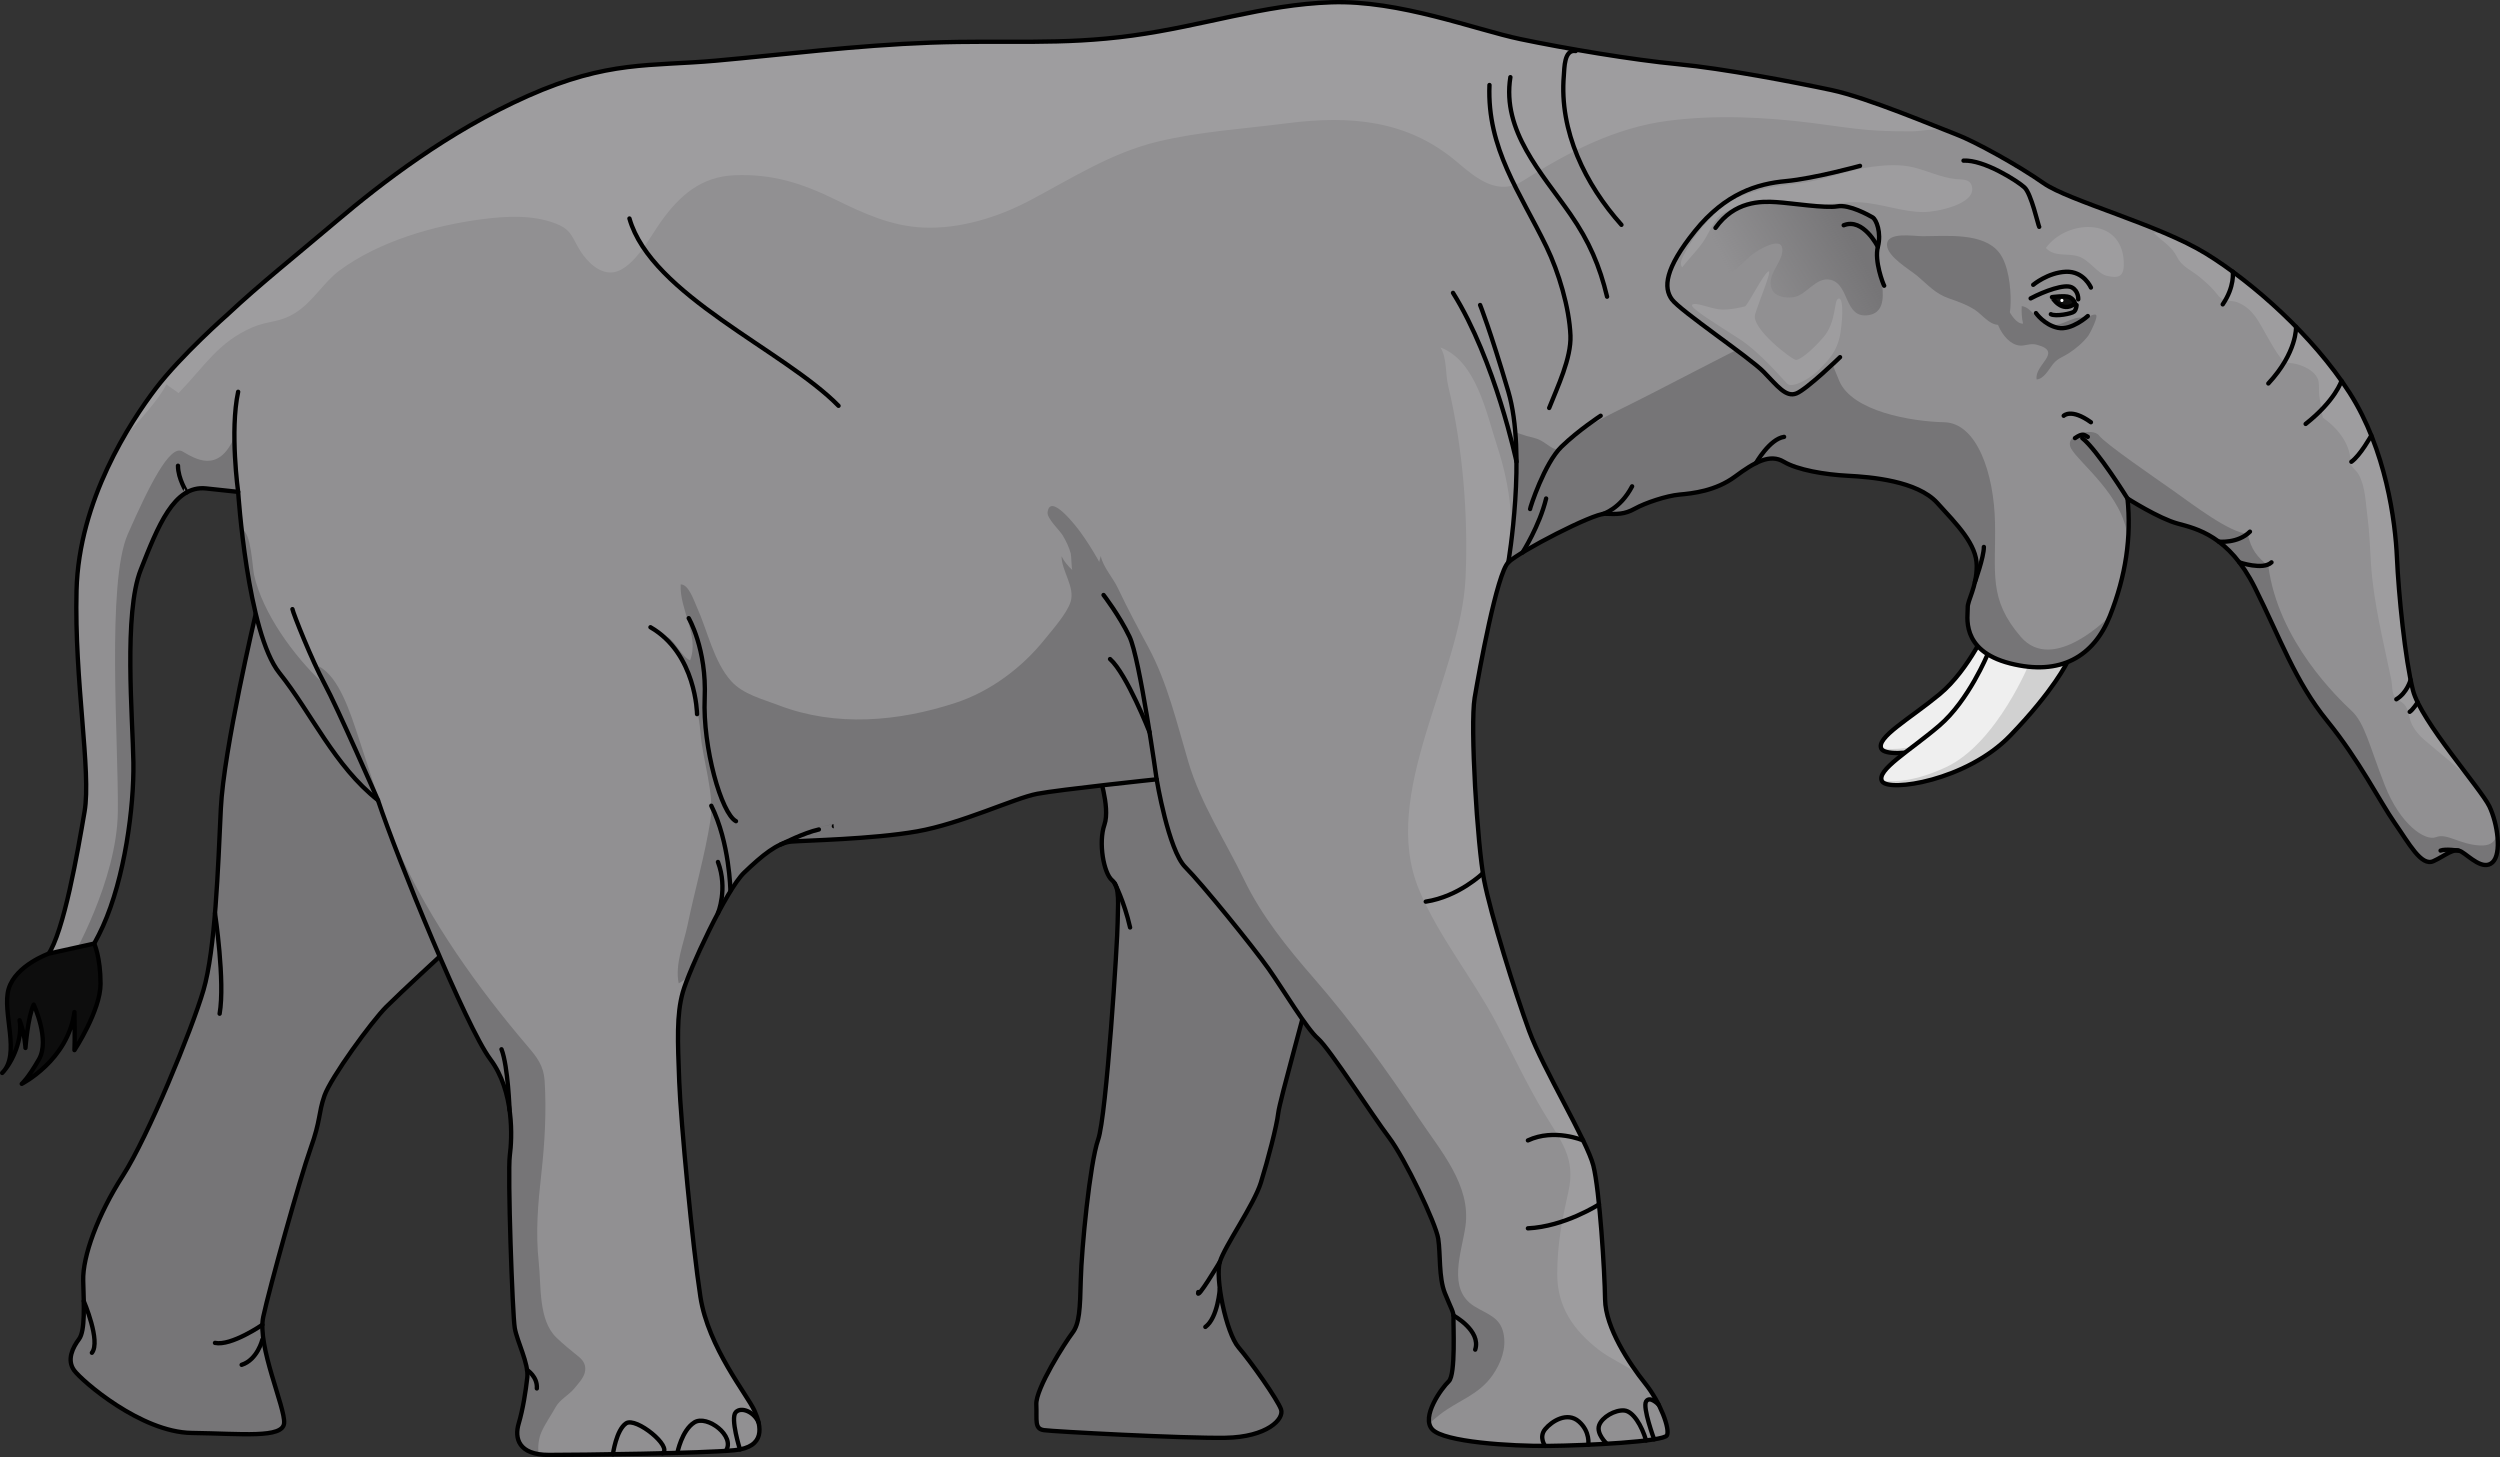<?xml version="1.0" encoding="utf-8"?>
<!-- Generator: Adobe Illustrator 16.0.0, SVG Export Plug-In . SVG Version: 6.00 Build 0)  -->
<!DOCTYPE svg PUBLIC "-//W3C//DTD SVG 1.1//EN" "http://www.w3.org/Graphics/SVG/1.1/DTD/svg11.dtd">
<svg version="1.1" id="Layer_1" xmlns="http://www.w3.org/2000/svg" xmlns:xlink="http://www.w3.org/1999/xlink" x="0px" y="0px"
	 width="573.971px" height="334.535px" viewBox="0 0 573.971 334.535" enable-background="new 0 0 573.971 334.535"
	 xml:space="preserve">
<rect x="0" y="0" width="573.971" height="334.535" fill="#333333" stroke="none"/>
<g>
	<g>
		<g>
			<path fill="#EFEFEF" d="M456.674,143.175c0,0-4.499,10.513-11.35,16.192c-6.853,5.679-14.768,10.013-13.362,12.57
				c1.406,2.559,19.424,0.201,29.609-10.009c10.186-10.21,13.351-16.625,13.351-16.625l-6.34-5.945L456.674,143.175z"/>
			<path fill="#D1D1D1" d="M461.571,161.928c10.186-10.21,13.351-16.625,13.351-16.625l-3.572-3.35l-4.84,2.823
				c0,0-7.875,18.832-19.813,24.166c-7.042,3.146-11.898,3.26-14.78,2.85c0.02,0.048,0.021,0.1,0.046,0.146
				C433.368,174.496,451.386,172.139,461.571,161.928z"/>
			<path fill="none" stroke="#000000" stroke-linecap="round" stroke-linejoin="round" stroke-miterlimit="10" d="M456.674,143.175
				c0,0-4.499,10.513-11.35,16.192c-6.853,5.679-14.768,10.013-13.362,12.57c1.406,2.559,19.424,0.201,29.609-10.009
				c10.186-10.21,13.351-16.625,13.351-16.625l-6.34-5.945L456.674,143.175z"/>
		</g>
		<g>
			<path fill="#EFEFEF" d="M456.333,150.208c0,0-4.324,10.585-11.081,16.377s-14.6,10.255-13.151,12.79
				c1.447,2.534,19.424-0.12,29.439-10.497s13.075-16.844,13.075-16.844l-6.438-5.84L456.333,150.208z"/>
			<path fill="#D1D1D1" d="M461.54,168.877c10.016-10.377,13.075-16.844,13.075-16.844l-3.628-3.29l-4.793,2.902
				c0,0-7.562,18.959-19.411,24.49c-6.99,3.262-11.844,3.455-14.731,3.094c0.021,0.047,0.022,0.1,0.049,0.146
				C433.548,181.908,451.524,179.254,461.54,168.877z"/>
			<path fill="none" stroke="#000000" stroke-linecap="round" stroke-linejoin="round" stroke-miterlimit="10" d="M456.333,150.208
				c0,0-4.324,10.585-11.081,16.377s-14.6,10.255-13.151,12.79c1.447,2.534,19.424-0.12,29.439-10.497s13.075-16.844,13.075-16.844
				l-6.438-5.84L456.333,150.208z"/>
		</g>
		<path fill="#767577" d="M58.72,140.923c0,0-7.379,31.172-8.017,44.738c-0.639,13.566-1.276,32.399-3.989,41.657
			C44,236.574,33.946,260.995,28.2,269.933c-5.746,8.938-9.258,18.515-9.098,24.101c0.159,5.586,0.479,11.492-0.957,13.408
			c-1.438,1.914-2.875,4.787-1.118,7.182c1.756,2.395,15.323,14.205,26.974,14.364c11.651,0.16,20.908,1.277,21.228-2.234
			c0.319-3.511-6.225-17.717-4.788-24.421c1.437-6.703,8.46-31.92,10.854-38.624c2.394-6.703,1.756-7.979,3.191-12.13
			c1.438-4.15,10.854-17.078,14.206-20.43c3.352-3.352,13.407-12.609,13.407-12.609s2.712-54.898,2.074-54.583
			c-0.639,0.315-11.332-21.802-13.088-23.033s-24.102-9.212-25.059-8.893C65.069,132.349,58.72,140.923,58.72,140.923z"/>
		<path fill="#767577" d="M252.128,176.561c-0.16,0.479,2.873,8.619,1.437,12.769s-0.159,11.173,1.756,12.769
			c1.915,1.597,1.276,5.906,1.276,9.736s-2.565,44.37-4.475,49.797s-3.824,25.219-3.984,32.082
			c-0.159,6.863-0.318,10.215-1.915,12.289c-1.597,2.075-8.46,12.77-8.3,16.439c0.16,3.672-0.478,5.588,1.756,5.906
			c2.234,0.319,32.082,1.916,41.658,1.756s13.567-4.31,12.769-6.544c-0.798-2.234-6.863-10.854-9.736-14.206
			c-2.873-3.352-5.426-15.96-4.309-19.631c1.116-3.671,7.821-13.088,9.417-18.195s3.671-13.089,3.99-15.961
			c0.318-2.873,6.863-25.856,6.703-26.336c-0.16-0.479-11.65-60.332-12.607-61.29c-0.959-0.958-10.056-13.556-11.014-13.96
			s-18.355,8.694-18.834,8.534C257.237,162.354,252.128,176.561,252.128,176.561z"/>
		<path fill="none" stroke="#000000" stroke-linecap="round" stroke-linejoin="round" stroke-miterlimit="10" d="M58.72,140.923
			c0,0-7.379,31.172-8.017,44.738c-0.639,13.566-1.276,32.399-3.989,41.657C44,236.574,33.946,260.995,28.2,269.933
			c-5.746,8.938-9.258,18.515-9.098,24.101c0.159,5.586,0.479,11.492-0.957,13.408c-1.438,1.914-2.875,4.787-1.118,7.182
			c1.756,2.395,15.323,14.205,26.974,14.364c11.651,0.16,20.908,1.277,21.228-2.234c0.319-3.511-6.225-17.717-4.788-24.421
			c1.437-6.703,8.46-31.92,10.854-38.624c2.394-6.703,1.756-7.979,3.191-12.13c1.438-4.15,10.854-17.078,14.206-20.43
			c3.352-3.352,13.407-12.609,13.407-12.609s2.712-54.898,2.074-54.583c-0.639,0.315-11.332-21.802-13.088-23.033
			s-24.102-9.212-25.059-8.893C65.069,132.349,58.72,140.923,58.72,140.923z"/>
		<path fill="none" stroke="#000000" stroke-linecap="round" stroke-linejoin="round" stroke-miterlimit="10" d="M252.128,176.561
			c-0.16,0.479,2.873,8.619,1.437,12.769s-0.159,11.173,1.756,12.769c1.915,1.597,1.276,5.906,1.276,9.736
			s-2.565,44.37-4.475,49.797s-3.824,25.219-3.984,32.082c-0.159,6.863-0.318,10.215-1.915,12.289
			c-1.597,2.075-8.46,12.77-8.3,16.439c0.16,3.672-0.478,5.588,1.756,5.906c2.234,0.319,32.082,1.916,41.658,1.756
			s13.567-4.31,12.769-6.544c-0.798-2.234-6.863-10.854-9.736-14.206c-2.873-3.352-5.426-15.96-4.309-19.631
			c1.116-3.671,7.821-13.088,9.417-18.195s3.671-13.089,3.99-15.961c0.318-2.873,6.863-25.856,6.703-26.336
			c-0.16-0.479-11.65-60.332-12.607-61.29c-0.959-0.958-10.056-13.556-11.014-13.96s-18.355,8.694-18.834,8.534
			C257.237,162.354,252.128,176.561,252.128,176.561z"/>
		<path fill="#919092" d="M52.307,72.137c0,0-10.789,9.474-16.579,17.105c-5.789,7.632-17.633,25.528-18.159,46.318
			c-0.525,20.79,3.421,41.582,1.843,50.792s-4.736,27.632-8.421,32.895c-3.684,5.264-1.579,8.421,0,8.421s7.632-3.947,12.632-15
			c5.001-11.053,7.164-27.369,7.003-37.632s-2.266-34.21,1.682-44.211c3.948-10,7.632-19.475,15-18.685
			c7.368,0.79,7.368,0.79,7.368,0.79s2.104,32.37,9.474,41.58c7.368,9.21,12.633,21.316,22.632,29.21
			c4.474,13.422,20.262,52.107,25.789,59.476s5,18.159,4.474,22.106c-0.526,3.946,0.597,36.452,1.137,39.6
			c0.54,3.146,3.237,8.182,2.878,11.329s-0.989,7.284-1.979,10.61c-0.989,3.328-0.094,7.193,6.92,7.193
			c7.015,0,35.429-0.358,42.623-1.078c7.193-0.72,6.204-5.485,4.586-9.082c-1.619-3.598-10.611-14.478-12.41-26.167
			s-4.497-40.015-4.856-49.366s-0.63-15.376,0.81-20.502c1.438-5.125,9.979-23.558,14.115-27.514
			c4.136-3.957,7.644-6.834,10.79-7.104c3.147-0.271,18.613-0.539,28.864-2.338c10.25-1.799,22.39-7.644,27.604-8.633
			c5.216-0.988,27.427-3.326,27.427-3.326s2.697,16.273,6.564,20.141s15.735,18.523,19.152,23.379
			c3.416,4.856,8.721,13.758,11.329,16.007c2.607,2.248,12.587,17.805,16.274,22.66c3.688,4.856,10.79,19.781,11.329,23.288
			c0.539,3.508,0.089,8.902,1.528,12.5c1.438,3.597,2.067,4.316,1.978,5.664c-0.089,1.35,0.539,13.039-1.079,14.568
			c-1.619,1.528-6.474,8.182-3.776,11.06s17.894,3.866,26.706,3.776s26.437-0.988,27.156-2.428c0.719-1.438-1.44-7.463-5.037-11.959
			c-3.596-4.496-9.08-12.77-9.17-19.243c-0.091-6.474-1.262-25.088-2.701-30.753c-1.438-5.664-11.508-22.119-14.746-30.932
			c-3.236-8.813-8.811-26.706-10.34-34.619s-3.238-35.429-2.158-41.813s5.125-28.595,7.732-31.112s19.424-11.239,22.211-11.15
			c2.787,0.09,4.402,0.18,6.83-1.168c2.428-1.349,7.283-2.968,10.251-3.237c2.967-0.27,8.271-0.81,12.768-4.136
			c4.496-3.327,8.003-5.305,11.15-3.417c3.146,1.888,9.439,2.966,14.745,3.236c5.305,0.27,15.916,1.168,20.502,6.205
			c4.586,5.036,9.081,9.531,9.081,14.477c0,4.946-2.157,7.914-2.067,9.622c0.09,1.708-1.888,9.801,9.711,12.769
			c11.6,2.967,19.242-1.618,22.929-10.88s4.943-18.164,4.044-26.976c0,0,7.193,4.585,11.51,5.755
			c4.316,1.169,11.774,2.787,17.709,14.657c5.935,11.869,9.261,21.58,16.635,30.662c7.373,9.083,12.139,18.614,15.466,23.379
			s6.115,10.07,8.902,8.812c2.786-1.258,4.675-3.236,6.474-2.158c1.799,1.08,4.945,4.406,7.104,2.429
			c2.158-1.979,1.17-8.902-0.719-12.858c-1.889-3.957-15.735-19.602-17.534-26.616c-1.799-7.014-3.326-22.21-3.687-30.482
			s-2.518-24.817-10.881-37.856c-8.362-13.039-22.117-25.268-32.908-31.922s-31.56-12.138-37.315-16.185
			c-5.755-4.046-15.825-9.622-20.142-11.24s-20.142-8.361-28.594-10.159c-8.453-1.798-24.818-4.945-35.248-5.934
			c-10.43-0.989-25.809-3.596-36.149-5.754c-10.341-2.158-27.784-8.991-43.43-8.452c-15.646,0.54-29.225,5.395-45.681,7.643
			s-29.043,0.989-46.309,1.619c-17.265,0.629-34.172,2.787-49.278,4.136s-24.729-0.09-43.162,8.092S87.312,42.25,77.33,50.703
			S59.561,65.333,52.307,72.137z"/>
		<path fill="#767577" d="M53.814,100.354c-3.689,8.513-9.08,4.911-11.952,3.274s-7.604,7.858-12.516,18.99
			s-2.128,47.639-2.291,63.682s-10.839,34.215-10.839,34.215l1.262,2.186c1.981-2.349,4.146-5.615,6.144-10.033
			c5.001-11.053,7.164-27.369,7.003-37.632s-2.266-34.21,1.682-44.211c3.948-10,7.632-19.475,15-18.685
			c4.767,0.511,6.442,0.69,7.037,0.754C54.217,108.531,54.046,104.051,53.814,100.354z"/>
		<g>
			<g>
				<path fill="#9E9D9F" d="M533.367,96.256c-0.024-0.121-0.044-0.244-0.067-0.365c-0.016-0.011-0.031-0.024-0.047-0.035
					C533.263,95.877,533.358,96.212,533.367,96.256z"/>
				<g>
					<path fill="#9E9D9F" d="M567.938,179.879c-4.809-6.412-12.622-16.213-13.943-21.364c-1.799-7.014-3.326-22.21-3.687-30.482
						s-2.518-24.817-10.881-37.856c-3.182-4.96-6.939-9.542-10.992-13.813c-5.696-6.003-12.019-11.491-18.873-16.137
						c-2.221-1.505-4.271-3.285-6.784-4.306c-2.61-1.061-5.35-2.732-8.292-2.437c1.926,1.917,4.102,3.023,5.335,5.509
						c1.118,2.253,3.261,3.02,5.122,4.554c1.194,0.985,2.413,2.059,3.443,3.228c0.766,0.867,1.235,1.82,2.371,2.096
						c1.158,0.282,2.079,0.153,3.205,0.65c3.444,1.523,4.646,4.416,6.438,7.515c1.017,1.756,1.966,3.542,3.209,5.154
						c0.892,1.156,1.376,1.043,2.778,1.23c2.175,0.291,5.552,1.818,5.944,4.244c0.171,1.053-0.02,2.169,0.147,3.25
						c0.256,1.658,0.508,3.329,0.82,4.977c3.038,2.117,5.65,5.149,6.287,8.945c0.11,0.659-0.097,1.29,0.186,1.877
						c0.367,0.767,1.278,1.391,1.729,2.184c1.572,2.771,1.616,6.524,2.031,9.619c0.484,3.615,0.581,7.268,0.817,10.904
						c0.59,9.066,2.851,17.795,4.673,26.657c0.221,1.073,0.102,3.054,0.785,3.907c0.856,1.069,2.123,1.081,2.773,2.674
						c0.559,1.368,0.61,2.613,1.265,3.862c0.664,1.268,1.649,2.386,2.719,3.315C560.382,173.155,564.479,176.187,567.938,179.879z"
						/>
				</g>
			</g>
		</g>
		<path fill="#9E9D9F" d="M357.524,292.499c-0.017,7.554,3.757,12.921,9.554,17.416c2.517,1.952,5.994,3.462,8.897,5.429
			c-3.403-4.678-7.393-11.49-7.469-17.005c-0.091-6.474-1.262-25.088-2.701-30.753c-1.438-5.664-11.508-22.119-14.746-30.932
			c-3.236-8.813-8.811-26.706-10.34-34.619s-3.238-35.429-2.158-41.813c0.92-5.437,3.989-22.342,6.491-28.8
			c3.458-8.934,1.564-20.2-1.297-28.915c-2.433-7.411-4.765-19.628-13.042-22.743c1.495,2.387,1.108,6.044,1.779,8.862
			c3.319,13.933,4.62,29.517,3.989,43.925c-0.985,22.524-19.872,49.604-10.702,71.678c4.443,10.696,12.332,20.341,17.75,30.6
			c3.707,7.022,6.976,14.075,11.048,20.833c3.868,6.419,7.227,10.229,5.514,17.889C358.646,280.016,357.54,285.512,357.524,292.499z
			"/>
		<path fill="#767577" d="M118.18,304.902c0.54,3.146,3.237,8.182,2.878,11.329s-0.989,7.284-1.979,10.61
			c-0.868,2.92-0.282,6.254,4.614,7.027c-0.321-1.68,0.053-3.809,0.587-5.02c0.883-2.002,2.23-3.878,3.258-5.742
			c1.001-1.816,3.012-2.762,4.307-4.324c0.812-0.98,2.049-2.299,2.395-3.572c0.416-1.535-0.146-2.717-1.299-3.662
			c-1.828-1.496-3.586-2.882-5.244-4.498c-4.121-4.02-3.428-11.911-3.998-17.145c-0.768-7.043-0.184-13.537,0.594-20.531
			c0.777-6.98,1.188-14.195,0.75-21.213c-0.22-3.516-1.762-5.439-4.047-8.121c-11.29-13.242-22.348-28.696-29.468-44.691
			c-3.817-8.575-6.445-17.828-9.435-26.7c-1.563-4.643-4.202-13.224-8.823-15.621c-0.246,1.243-0.021,2.517,0.595,3.571
			c-6.451-6.083-13.563-15.823-15.538-24.616c-0.397-1.765-0.622-9.855-2.847-10.448c1.162,10.264,3.734,26.807,8.669,32.975
			c7.368,9.21,12.633,21.316,22.632,29.21c4.474,13.422,20.262,52.107,25.789,59.476s5,18.159,4.474,22.106
			C116.517,269.249,117.64,301.755,118.18,304.902z"/>
		<path fill="#767577" d="M342.683,315.725c1.903-2.731,3.23-6.18,2.497-9.616c-0.802-3.757-3.708-4.353-6.699-6.208
			c-6.31-3.914-2.876-12.364-2.029-18.373c1.329-9.433-5.773-17.382-10.759-24.879c-7.358-11.066-15.379-22.098-24.078-32.094
			c-6.097-7.006-11.955-14.254-15.993-22.615c-4.324-8.955-9.946-17.401-12.788-27.002c-2.623-8.857-4.793-18.19-9.196-26.366
			c-2.427-4.508-4.772-8.872-6.96-13.504c-1.147-2.432-3.412-4.845-3.96-7.421l-7.436,28.127c-3.403,6.42-1.755,16.169-0.669,23.042
			c0.129,0.813,0.271,1.63,0.417,2.447c8.435-1.064,20.522-2.336,20.522-2.336s2.697,16.273,6.564,20.141
			s15.735,18.523,19.152,23.379c3.416,4.856,8.721,13.758,11.329,16.007c2.607,2.248,12.587,17.805,16.274,22.66
			c3.688,4.856,10.79,19.781,11.329,23.288c0.539,3.508,0.089,8.902,1.528,12.5c1.438,3.597,2.067,4.316,1.978,5.664
			c-0.089,1.35,0.539,13.039-1.079,14.568c-1.409,1.33-5.263,6.539-4.464,9.766c0.653-0.72,1.443-1.371,2.397-2.117
			C334.755,321.496,339.469,320.34,342.683,315.725z"/>
		<path fill="#9E9D9F" d="M421.213,28.927c3.253,0.448,6.505,0.874,9.798,1.056c2.646,0.146,5.298,0.187,7.948,0.177
			c2.118-0.008,6.071-0.917,7.989-0.154c-6.032-2.398-19.081-7.761-26.48-9.335c-8.453-1.798-24.818-4.945-35.248-5.934
			c-10.43-0.989-25.809-3.596-36.149-5.754c-10.341-2.158-27.784-8.991-43.43-8.452c-15.646,0.54-29.225,5.395-45.681,7.643
			s-29.043,0.989-46.309,1.619c-17.265,0.629-34.172,2.787-49.278,4.136s-24.729-0.09-43.162,8.092S87.312,42.25,77.33,50.703
			s-17.77,14.63-25.023,21.434c0,0-10.789,9.474-16.579,17.105c-2.09,2.754-4.968,6.852-7.818,11.935
			c4.156-4.771,8.471-9.276,10.299-12.946c0.699,0.622,1.982,1.357,2.785,2.02c6.088-6.282,9.121-11.723,16.996-15.116
			c3.564-1.536,6.1-1.004,9.729-3.254c4.133-2.562,6.546-7.059,10.219-9.774c9.101-6.728,21.652-10.332,32.724-11.779
			c5.438-0.711,11.506-1.046,16.738,0.924c3.28,1.235,3.684,2.469,5.242,5.353c1.402,2.596,4.124,5.811,7.325,5.952
			c4.96,0.219,9.292-8.195,11.761-11.646c4.352-6.083,9.243-10.369,16.969-10.68c8.732-0.351,15.501,1.866,23.213,5.645
			c6.406,3.139,12.704,6.029,19.985,6.365c8.349,0.386,17.132-2.314,24.487-6.189c9.689-5.104,18.681-10.96,29.464-13.551
			c9.593-2.305,19.74-2.927,29.517-4.186c14.492-1.866,27.731-0.833,39.148,8.872c4.571,3.886,9.471,7.932,15.258,4.251
			c10.214-6.495,21.061-12.139,33.208-13.707c10.878-1.404,21.952-0.87,32.809,0.468C417.6,28.423,419.406,28.678,421.213,28.927z"
			/>
		<path fill="#767577" d="M255.418,134.737c-2.214-4.354-4.526-8.67-7.389-12.599c-0.741-1.018-6.915-9.168-7.517-4.536
			c-0.186,1.429,2.776,4.151,3.471,5.312c0.77,1.288,1.46,2.706,1.854,4.159c0.146,0.539,0.167,3.627,0.359,3.801
			c-0.917-0.827-1.887-1.95-2.476-3.166c0.007,3.367,3.148,7.109,2.077,10.464c-0.875,2.739-4.163,6.402-5.994,8.68
			c-5.215,6.49-12.438,11.889-20.384,14.501c-13.136,4.318-27.521,5.607-40.63,0.572c-3.673-1.411-8.184-2.511-10.91-5.539
			c-4.038-4.487-5.448-11.677-7.908-17.064c-0.626-1.37-1.868-5.205-3.694-5.153c-0.296,5.801,4.345,11.863,2.163,17.429
			c-2.057-0.87-3.119-4.048-5.182-5.379c1.731,3.372,4.72,6.19,5.389,9.967c0.688,3.89,1.856,7.956,2.158,11.928
			c0.486,6.389,3.275,14.032,2.309,20.169c-1.281,8.128-3.595,16.055-5.258,24.104c-0.876,4.24-2.941,8.985-2.038,13.361
			c3.978-1.732,5.755-9.695,7.609-13.371c2.026-4.018,4.131-8.889,7.438-12.053c4.136-3.957,7.644-6.834,10.79-7.104
			c3.147-0.271,18.613-0.539,28.864-2.338c10.25-1.799,22.39-7.644,27.604-8.633c5.216-0.988,27.427-3.326,27.427-3.326
			s0.062,0.368,0.177,0.998c-0.259-1.416,0.167-2.816-0.102-4.252c-0.355-1.9-1.073-3.713-1.356-5.656
			c-0.564-3.866-0.541-7.791-1.069-11.661c-0.895-6.55-2.741-13.643-5.71-19.512C256.8,137.478,256.114,136.105,255.418,134.737z"/>
		<g>
			<path fill="#767577" d="M463.935,146.193c-7.505-8.731-5.683-14.656-5.902-26.11s-4.17-22.98-11.675-23.142
				s-21.132-2.467-24.094-9.51s-3.555-9.643-3.555-9.643s-17.775,1.809-18.367,1.809s-20.017,10.308-28.044,14.219
				s-12.225,6.851-13.792,8.734s-3.39-1.319-6.154-1.965s-4.46-1.416-4.46-1.416c0.646,8.049,0.188,16.353-1.018,24.32
				c-0.34,2.245-0.764,4.478-1.28,6.688c0.242-0.483,0.477-0.853,0.7-1.068c2.607-2.518,19.424-11.239,22.211-11.15
				c2.787,0.09,4.402,0.18,6.83-1.168c2.428-1.349,7.283-2.968,10.251-3.237c2.967-0.27,8.271-0.81,12.768-4.136
				c4.496-3.327,8.003-5.305,11.15-3.417c3.146,1.888,9.439,2.966,14.745,3.236c5.305,0.27,15.916,1.168,20.502,6.205
				c4.586,5.036,9.081,9.531,9.081,14.477c0,4.946-2.157,7.914-2.067,9.622c0.09,1.708-1.888,9.801,9.711,12.769
				c11.6,2.967,19.242-1.618,22.929-10.88C484.404,141.43,471.439,154.924,463.935,146.193z"/>
			<path fill="#767577" d="M343.019,138.25c-0.127,0.422-0.235,0.846-0.313,1.272C342.81,139.091,342.914,138.668,343.019,138.25z"
				/>
		</g>
		<path fill="#767577" d="M569.336,194.112c-4.704-0.261-7.579-2.913-10.062-1.913c-2.482,0.998-8.232-2.908-11.76-11.931
			s-4.573-14.208-7.578-17.038s-16.877-15.935-19.153-33.293c-2.538-2.071-3.959-3.713-4.751-7.4
			c-4.059-0.159-12.555-6.693-16.997-9.829s-15.679-10.814-17.116-12.724s-8.231-0.291-6.402,3.016s11.883,10.746,12.932,20.223
			c0.033,0.3,0.069,0.601,0.107,0.903c0.258-3.245,0.22-6.465-0.107-9.673c0,0,7.193,4.585,11.51,5.755
			c4.316,1.169,11.774,2.787,17.709,14.657c5.935,11.869,9.261,21.58,16.635,30.662c7.373,9.083,12.139,18.614,15.466,23.379
			s6.115,10.07,8.902,8.812c2.786-1.258,4.675-3.236,6.474-2.158c1.799,1.08,4.945,4.406,7.104,2.429
			c1.357-1.243,1.469-4.442,0.896-7.629C573.241,190.928,573.652,194.352,569.336,194.112z"/>
		<path fill="none" stroke="#000000" stroke-linecap="round" stroke-linejoin="round" stroke-miterlimit="10" d="M52.307,72.137
			c0,0-10.789,9.474-16.579,17.105c-5.789,7.632-17.633,25.528-18.159,46.318c-0.525,20.79,3.421,41.582,1.843,50.792
			s-4.736,27.632-8.421,32.895c-3.684,5.264-1.579,8.421,0,8.421s7.632-3.947,12.632-15c5.001-11.053,7.164-27.369,7.003-37.632
			s-2.266-34.21,1.682-44.211c3.948-10,7.632-19.475,15-18.685c7.368,0.79,7.368,0.79,7.368,0.79s2.104,32.37,9.474,41.58
			c7.368,9.21,12.633,21.316,22.632,29.21c4.474,13.422,20.262,52.107,25.789,59.476s5,18.159,4.474,22.106
			c-0.526,3.946,0.597,36.452,1.137,39.6c0.54,3.146,3.237,8.182,2.878,11.329s-0.989,7.284-1.979,10.61
			c-0.989,3.328-0.094,7.193,6.92,7.193c7.015,0,35.429-0.358,42.623-1.078c7.193-0.72,6.204-5.485,4.586-9.082
			c-1.619-3.598-10.611-14.478-12.41-26.167s-4.497-40.015-4.856-49.366s-0.63-15.376,0.81-20.502
			c1.438-5.125,9.979-23.558,14.115-27.514c4.136-3.957,7.644-6.834,10.79-7.104c3.147-0.271,18.613-0.539,28.864-2.338
			c10.25-1.799,22.39-7.644,27.604-8.633c5.216-0.988,27.427-3.326,27.427-3.326s2.697,16.273,6.564,20.141
			s15.735,18.523,19.152,23.379c3.416,4.856,8.721,13.758,11.329,16.007c2.607,2.248,12.587,17.805,16.274,22.66
			c3.688,4.856,10.79,19.781,11.329,23.288c0.539,3.508,0.089,8.902,1.528,12.5c1.438,3.597,2.067,4.316,1.978,5.664
			c-0.089,1.35,0.539,13.039-1.079,14.568c-1.619,1.528-6.474,8.182-3.776,11.06s17.894,3.866,26.706,3.776
			s26.437-0.988,27.156-2.428c0.719-1.438-1.44-7.463-5.037-11.959c-3.596-4.496-9.08-12.77-9.17-19.243
			c-0.091-6.474-1.262-25.088-2.701-30.753c-1.438-5.664-11.508-22.119-14.746-30.932c-3.236-8.813-8.811-26.706-10.34-34.619
			s-3.238-35.429-2.158-41.813s5.125-28.595,7.732-31.112s19.424-11.239,22.211-11.15c2.787,0.09,4.402,0.18,6.83-1.168
			c2.428-1.349,7.283-2.968,10.251-3.237c2.967-0.27,8.271-0.81,12.768-4.136c4.496-3.327,8.003-5.305,11.15-3.417
			c3.146,1.888,9.439,2.966,14.745,3.236c5.305,0.27,15.916,1.168,20.502,6.205c4.586,5.036,9.081,9.531,9.081,14.477
			c0,4.946-2.157,7.914-2.067,9.622c0.09,1.708-1.888,9.801,9.711,12.769c11.6,2.967,19.242-1.618,22.929-10.88
			s4.943-18.164,4.044-26.976c0,0,7.193,4.585,11.51,5.755c4.316,1.169,11.774,2.787,17.709,14.657
			c5.935,11.869,9.261,21.58,16.635,30.662c7.373,9.083,12.139,18.614,15.466,23.379s6.115,10.07,8.902,8.812
			c2.786-1.258,4.675-3.236,6.474-2.158c1.799,1.08,4.945,4.406,7.104,2.429c2.158-1.979,1.17-8.902-0.719-12.858
			c-1.889-3.957-15.735-19.602-17.534-26.616c-1.799-7.014-3.326-22.21-3.687-30.482s-2.518-24.817-10.881-37.856
			c-8.362-13.039-22.117-25.268-32.908-31.922s-31.56-12.138-37.315-16.185c-5.755-4.046-15.825-9.622-20.142-11.24
			s-20.142-8.361-28.594-10.159c-8.453-1.798-24.818-4.945-35.248-5.934c-10.43-0.989-25.809-3.596-36.149-5.754
			c-10.341-2.158-27.784-8.991-43.43-8.452c-15.646,0.54-29.225,5.395-45.681,7.643s-29.043,0.989-46.309,1.619
			c-17.265,0.629-34.172,2.787-49.278,4.136s-24.729-0.09-43.162,8.092S87.312,42.25,77.33,50.703S59.561,65.333,52.307,72.137z"/>
		<path fill="#919092" d="M427.036,38.083c0,0-10.497,2.896-17.012,3.499c-6.516,0.603-13.875,2.775-20.874,11.462
			c-6.998,8.687-7.24,13.031-5.31,15.686c1.932,2.654,17.906,13.393,21.08,16.65c3.173,3.258,5.104,5.912,7.517,4.947
			c2.413-0.965,10.015-8.325,10.015-8.325"/>
		<path fill="#9E9D9F" d="M403.823,43.67c3.93-1.204,7.826-1.231,11.828-1.999c4.803-0.92,9.352-2.75,14.213-3.391
			c2.996-0.395,6.429-0.591,9.373,0.123c3.277,0.794,6.37,2.349,9.751,2.712c1.388,0.149,3.147-0.116,3.677,1.467
			c1.451,4.347-8.382,6.117-10.969,6.111c-5.037-0.011-9.816-2.01-14.825-2.255c-3.407-0.167-6.706,0.64-10.187,0.481
			c-4.629-0.211-9.273-1.899-13.822-0.441c-2.175,0.697-5.309,1.25-7.204,2.457c-2.22,1.413-3.206,4.521-4.642,6.6
			c-1.417,2.052-3.355,3.929-4.801,5.831c-0.9-0.979,0.412-2.873,0.96-3.914c1.896-3.598,4.439-6.266,7.236-9.139
			C397.011,45.643,400.29,44.752,403.823,43.67z"/>
		<path fill="none" stroke="#000000" stroke-linecap="round" stroke-linejoin="round" stroke-miterlimit="10" d="M427.036,38.083
			c0,0-10.497,2.896-17.012,3.499c-6.516,0.603-13.875,2.775-20.874,11.462c-6.998,8.687-7.24,13.031-5.31,15.686
			c1.932,2.654,17.906,13.393,21.08,16.65c3.173,3.258,5.104,5.912,7.517,4.947c2.413-0.965,10.015-8.325,10.015-8.325"/>
		<linearGradient id="SVGID_1_" gradientUnits="userSpaceOnUse" x1="425.539" y1="54.748" x2="399.08" y2="67.223">
			<stop  offset="0" style="stop-color:#767577"/>
			<stop  offset="1" style="stop-color:#767577;stop-opacity:0"/>
		</linearGradient>
		<path fill="url(#SVGID_1_)" d="M431.139,56.665c0.845-3.258-0.362-6.274-1.206-6.757c-0.845-0.483-5.311-3.016-8.085-2.534
			s-10.376-0.724-13.995-0.965c-3.854-0.257-7.727,0.259-10.891,2.652c-2.979,2.252-5.295,6.7-4.334,10.534
			c0.345,1.376,1.763,3.061,3.27,3.132c2.352,0.11,4.625-2.908,6.279-4.211c1.387-1.093,7.737-5.014,6.97-0.431
			c-0.442,2.643-3.395,5.021-2.446,8.067c0.61,1.958,3.192,2.358,5.072,2.08c3.016-0.446,5.124-4.771,8.504-3.988
			c4.433,1.027,3.065,9.038,8.771,8.104C435.425,71.306,430.194,60.307,431.139,56.665z"/>
		<path fill="none" stroke="#000000" stroke-linecap="round" stroke-linejoin="round" stroke-miterlimit="10" d="M432.587,65.593
			c-0.241-0.362-2.293-5.671-1.448-8.929c0.845-3.258-0.362-6.274-1.206-6.757c-0.845-0.483-5.311-3.016-8.085-2.534
			s-10.376-0.724-13.995-0.965c-3.62-0.242-9.653-0.242-13.997,5.912"/>
		<path fill="none" stroke="#000000" stroke-linecap="round" stroke-linejoin="round" stroke-miterlimit="10" d="M431.139,56.665
			c0,0-3.378-6.757-7.843-4.947"/>
		<path fill="none" stroke="#000000" stroke-linecap="round" stroke-linejoin="round" stroke-miterlimit="10" d="M468.177,52.08
			c-0.241-0.361-1.81-7.602-3.378-9.049c-1.569-1.448-9.291-6.395-13.997-6.153"/>
		<path fill="none" stroke="#000000" stroke-linecap="round" stroke-linejoin="round" stroke-miterlimit="10" d="M488.448,114.454
			c0,0-6.879-11.094-10.377-13.869"/>
		<path fill="none" stroke="#000000" stroke-linecap="round" stroke-linejoin="round" stroke-miterlimit="10" d="M509.394,124.353
			c0,0,4.393,0.486,7.167-2.29"/>
		<path fill="none" stroke="#000000" stroke-linecap="round" stroke-linejoin="round" stroke-miterlimit="10" d="M514.126,129.111
			c0,0,5.451,1.86,7.381,0"/>
		<path fill="none" stroke="#000000" stroke-linecap="round" stroke-linejoin="round" stroke-miterlimit="10" d="M527.149,75.032
			c0,0,0.27,5.888-6.366,13.006"/>
		<path fill="none" stroke="#000000" stroke-linecap="round" stroke-linejoin="round" stroke-miterlimit="10" d="M537.579,87.431
			c0,0-1.352,4.468-8.229,9.898"/>
		<path fill="none" stroke="#000000" stroke-linecap="round" stroke-linejoin="round" stroke-miterlimit="10" d="M544.426,99.985
			c0,0-2.527,4.583-4.579,6.031"/>
		<path fill="none" stroke="#000000" stroke-linecap="round" stroke-linejoin="round" stroke-miterlimit="10" d="M512.616,62.385
			c0,0,0.498,3.403-2.305,7.495"/>
		<path fill="none" stroke="#000000" stroke-linecap="round" stroke-linejoin="round" stroke-miterlimit="10" d="M553.443,156.083
			c0,0-0.788,2.974-3.271,4.463"/>
		<path fill="none" stroke="#000000" stroke-linecap="round" stroke-linejoin="round" stroke-miterlimit="10" d="M555.067,161.266
			c0,0-1.136,1.723-1.822,2.16"/>
		<path fill="none" stroke="#000000" stroke-linecap="round" stroke-linejoin="round" stroke-miterlimit="10" d="M564.416,195.286
			c0,0-3.026-0.446-4.088,0"/>
		<path fill="none" stroke="#000000" stroke-linecap="round" stroke-linejoin="round" stroke-miterlimit="10" d="M346.294,129.11
			c0,0,4.229-24.903,0-39.215s-6.477-19.871-6.477-19.871"/>
		<path fill="none" stroke="#000000" stroke-linecap="round" stroke-linejoin="round" stroke-miterlimit="10" d="M351.291,116.863
			c0-0.355,3.312-10.527,7.215-14.313c3.903-3.785,8.989-7.097,8.989-7.097"/>
		<path fill="none" stroke="#000000" stroke-linecap="round" stroke-linejoin="round" stroke-miterlimit="10" d="M368.004,118.012
			c0,0,3.986-1.149,6.707-6.354"/>
		<path fill="none" stroke="#000000" stroke-linecap="round" stroke-linejoin="round" stroke-miterlimit="10" d="M403.149,106.316
			c0,0,3.143-5.541,6.455-6.014"/>
		<path fill="none" stroke="#000000" stroke-linecap="round" stroke-linejoin="round" stroke-miterlimit="10" d="M158.12,141.928
			c0,0,4.15,7.023,3.671,18.355s3.83,26.496,7.183,28.251"/>
		<path fill="none" stroke="#000000" stroke-linecap="round" stroke-linejoin="round" stroke-miterlimit="10" d="M160.034,163.956
			c0,0-0.159-13.886-10.694-19.951"/>
		<path fill="none" stroke="#000000" stroke-linecap="round" stroke-linejoin="round" stroke-miterlimit="10" d="M86.78,183.721
			c0,0-9.423-21.521-12.296-26.789c-2.874-5.267-7.183-16.121-7.343-17.079"/>
		<path fill="none" stroke="#000000" stroke-linecap="round" stroke-linejoin="round" stroke-miterlimit="10" d="M42.861,113.051
			c0.038-0.023-1.998-3.084-1.998-6.12"/>
		<path fill="none" stroke="#000000" stroke-linecap="round" stroke-linejoin="round" stroke-miterlimit="10" d="M54.675,112.93
			c0,0-1.936-13.955,0-22.977"/>
		<path fill="#0D0D0D" d="M11.194,218.939c0,0-7.574,2.693-9.196,8.059s2.868,15.098-1.498,19.34
			c2.496-2.621,4.741-7.985,3.993-12.104c1.248,3.244,1.354,6.363,1.354,6.363s0.517-7.041,1.89-9.946c0,0,3.784,8.075,1.205,12.567
			c-2.578,4.492-3.951,5.615-3.951,5.615s10.564-5.366,12.104-16.471c0.124,6.488,0,8.734,0,8.734s5.988-9.109,5.988-15.223
			s-1.458-9.24-1.458-9.24L11.194,218.939z"/>
		<path fill="none" stroke="#000000" stroke-linecap="round" stroke-linejoin="round" stroke-miterlimit="10" d="M11.194,218.939
			c0,0-7.574,2.693-9.196,8.059s2.868,15.098-1.498,19.34c2.496-2.621,4.741-7.985,3.993-12.104
			c1.248,3.244,1.354,6.363,1.354,6.363s0.517-7.041,1.89-9.946c0,0,3.784,8.075,1.205,12.567c-2.578,4.492-3.951,5.615-3.951,5.615
			s10.564-5.366,12.104-16.471c0.124,6.488,0,8.734,0,8.734s5.988-9.109,5.988-15.223s-1.458-9.24-1.458-9.24L11.194,218.939z"/>
		<g>
			<path fill="#767577" d="M471.547,83.357c1.041-1.159,2.082-1.382,3.455-2.277c1.66-1.082,3.272-2.453,4.472-4.037
				c0.239-0.315,2.558-4.684,1.637-4.813c-1.3-0.182-3.599,2.056-4.692,2.828c0.69-0.649,1.707-1.285,2.004-2.12
				c-2.732-0.484-5.369,2.486-8.44,1.567c-2.422-0.725-3.457-3.934-5.817-4.228c-0.072,1.386,0.003,2.71,0.305,4.026
				c-1.589,0.06-2.805-2.192-3.519-3.38c-0.642-1.066-1.356-3.573-2.354-1.916c-2.011,3.339,1.688,10.9,5.883,10.313
				c1.151-0.161,1.994-0.49,3.233-0.152c6.066,1.65-0.738,4.594-0.121,7.949c1.594-0.086,2.783-2.253,3.626-3.361
				C471.327,83.613,471.437,83.48,471.547,83.357z"/>
			<path fill="#101010" d="M476.38,69.734c0.106-0.08-0.295-1.097-1.266-1.519s-4.008,0-4.008,0S473.301,72.054,476.38,69.734z"/>
			<path fill="none" stroke="#000000" stroke-linecap="round" stroke-linejoin="round" stroke-miterlimit="10" d="M476.38,69.734
				c0.106-0.08-0.295-1.097-1.266-1.519s-4.008,0-4.008,0S473.301,72.054,476.38,69.734z"/>
			<path fill="none" stroke="#000000" stroke-linecap="round" stroke-linejoin="round" stroke-miterlimit="10" d="M477.139,68.721
				c0,0,0.126-1.898-1.477-2.742s-6.285,0.844-9.449,2.531"/>
			<path fill="none" stroke="#000000" stroke-linecap="round" stroke-linejoin="round" stroke-miterlimit="10" d="M480.05,66.021
				c0,0-1.603-3.797-5.737-3.628s-7.51,2.995-7.51,2.995"/>
			<path fill="none" stroke="#000000" stroke-linecap="round" stroke-linejoin="round" stroke-miterlimit="10" d="M476.76,70.029
				c0,0-0.042,1.054-0.591,1.519s-4.218,1.182-5.315,0.591"/>
			<path fill="none" stroke="#000000" stroke-linecap="round" stroke-linejoin="round" stroke-miterlimit="10" d="M479.333,72.56
				c0,0-3.713,3.375-6.877,2.7s-5.021-3.375-5.021-3.375"/>
			<circle fill="#FFFFFF" cx="473.39" cy="68.979" r="0.362"/>
			<path fill="#9E9D9F" d="M477.088,58.831c2.526,0.738,4.487,4.006,6.611,4.496c2.854,0.658,4.078,0.17,3.887-3.369
				c-0.56-10.354-13.267-9.473-17.875-3.027C471.711,59.058,474.468,58.066,477.088,58.831z"/>
		</g>
		<path fill="none" stroke="#000000" stroke-linecap="round" stroke-linejoin="round" stroke-miterlimit="10" d="M453.419,133.63
			c0,0,2.054-5.684,2.054-8.054"/>
		<path fill="none" stroke="#000000" stroke-linecap="round" stroke-linejoin="round" stroke-miterlimit="10" d="M265.552,178.926
			c0,0-3.877-27.833-6.222-32.732s-5.969-9.589-5.969-9.589"/>
		<path fill="none" stroke="#000000" stroke-linecap="round" stroke-linejoin="round" stroke-miterlimit="10" d="M263.921,168.084
			c0,0-5.23-13.361-9.067-16.772"/>
		<path fill="none" stroke="#000000" stroke-linecap="round" stroke-linejoin="round" stroke-miterlimit="10" d="M367.112,276.517
			c0,0-7.933,5.104-16.32,5.495"/>
		<path fill="none" stroke="#000000" stroke-linecap="round" stroke-linejoin="round" stroke-miterlimit="10" d="M363.457,261.825
			c0,0-6.618-2.827-12.665,0"/>
		<path fill="none" stroke="#000000" stroke-linecap="round" stroke-linejoin="round" stroke-miterlimit="10" d="M275.107,296.641
			c-0.585,2.34,4.953-6.918,4.953-6.918"/>
		<path fill="none" stroke="#000000" stroke-linecap="round" stroke-linejoin="round" stroke-miterlimit="10" d="M354.741,331.975
			c0,0-1.499-2.01,0-3.843s5.082-4.101,7.748-1.767c2.666,2.333,2.158,5.336,2.158,5.336"/>
		<path fill="none" stroke="#000000" stroke-linecap="round" stroke-linejoin="round" stroke-miterlimit="10" d="M368.808,331.374
			c0,0-2.338-2.212-1.671-4.13c0.667-1.916,3.667-3.584,5.75-3.416c2.083,0.166,4.037,3.495,5.043,6.889"/>
		<path fill="none" stroke="#000000" stroke-linecap="round" stroke-linejoin="round" stroke-miterlimit="10" d="M140.716,333.883
			c0,0,0.754-5.588,3.03-7.104s10.758,5.415,8.351,6.88"/>
		<path fill="none" stroke="#000000" stroke-linecap="round" stroke-linejoin="round" stroke-miterlimit="10" d="M155.515,333.568
			c0,0,1.002-5.199,3.91-7.006s9.501,3.15,7.216,6.551"/>
		<path fill="none" stroke="#000000" stroke-linecap="round" stroke-linejoin="round" stroke-miterlimit="10" d="M169.886,332.773
			c0,0-2.243-7.133-0.979-8.523s4.287-0.053,5.241,2.313"/>
		<path fill="none" stroke="#000000" stroke-linecap="round" stroke-linejoin="round" stroke-miterlimit="10" d="M379.771,330.455
			c0,0-2.706-7.332-1.841-8.707s2.883,0.758,2.883,0.758"/>
		<path fill="none" stroke="#000000" stroke-linecap="round" stroke-linejoin="round" stroke-miterlimit="10" d="M19.231,298.715
			c0,0,3.962,9.25,1.868,11.867"/>
		<path fill="none" stroke="#000000" stroke-linecap="round" stroke-linejoin="round" stroke-miterlimit="10" d="M473.807,95.454
			c0,0,1.704-1.773,6.243,1.487"/>
		<path fill="none" stroke="#000000" stroke-linecap="round" stroke-linejoin="round" stroke-miterlimit="10" d="M479.333,100.303
			c-0.889-0.478-1.098-0.964-2.937,0.282"/>
		<path fill="none" stroke="#000000" stroke-linecap="round" stroke-linejoin="round" stroke-miterlimit="10" d="M348.17,106.017
			c0,0-4.859-23.245-14.575-38.777"/>
		<path fill="#767577" d="M453.474,71.179c1.787,1.159,4.09,4.485,6.525,3.033c1.512-0.901,1.594-3.336,1.621-4.861
			c0.059-3.316-0.492-8.557-2.598-11.306c-3.629-4.74-12.145-3.813-17.57-3.813c-2.178,0-8.37-1.121-8.219,2.061
			c0.127,2.687,5.192,5.574,7,7.095c2.396,2.017,4.082,4.026,7.15,5.095C449.608,69.257,451.522,69.915,453.474,71.179z"/>
		<path fill="none" stroke="#000000" stroke-linecap="round" stroke-linejoin="round" stroke-miterlimit="10" d="M340.455,200.479
			c0,0-5.497,5.354-13.118,6.525"/>
		<path fill="none" stroke="#000000" stroke-linecap="round" stroke-linejoin="round" stroke-miterlimit="10" d="M349.556,126.843
			c0,0,3.913-6.134,5.416-12.389"/>
		<path fill="none" stroke="#000000" stroke-linecap="round" stroke-linejoin="round" stroke-miterlimit="10" d="M167.693,204.444
			c0,0-0.188-11.042-4.388-19.454"/>
		<path fill="none" stroke="#000000" stroke-linecap="round" stroke-linejoin="round" stroke-miterlimit="10" d="M164.833,209.662
			c0,0,2.323-5.592,0-11.76"/>
		<path fill="none" stroke="#000000" stroke-linecap="round" stroke-linejoin="round" stroke-miterlimit="10" d="M179.2,193.901
			c0.516-0.214,5.358-2.698,8.804-3.464s3.445-0.766,3.445-0.766"/>
		<path fill="none" stroke="#000000" stroke-linecap="round" stroke-linejoin="round" stroke-miterlimit="10" d="M255.911,202.797
			c0,0,2.168,4.068,3.545,10.139"/>
		<path fill="none" stroke="#000000" stroke-linecap="round" stroke-linejoin="round" stroke-miterlimit="10" d="M49.361,209.662
			c0,0,2.351,15.686,1.064,23.072"/>
		<path fill="none" stroke="#000000" stroke-linecap="round" stroke-linejoin="round" stroke-miterlimit="10" d="M60.243,304.151
			c0,0-7.159,4.938-10.882,4.164"/>
		<path fill="none" stroke="#000000" stroke-linecap="round" stroke-linejoin="round" stroke-miterlimit="10" d="M60.243,307.541
			c0,0-1.116,4.645-4.764,5.807"/>
		<path fill="none" stroke="#000000" stroke-linecap="round" stroke-linejoin="round" stroke-miterlimit="10" d="M121.002,314.525
			c0,0,2.442,1.531,2.249,4.242"/>
		<path fill="none" stroke="#000000" stroke-linecap="round" stroke-linejoin="round" stroke-miterlimit="10" d="M280.061,295.834
			c0,0-0.421,6.695-3.324,8.814"/>
		<path fill="none" stroke="#000000" stroke-linecap="round" stroke-linejoin="round" stroke-miterlimit="10" d="M333.701,302.031
			c0,0,6.395,3.474,4.989,7.829"/>
		<path fill="none" stroke="#000000" stroke-linecap="round" stroke-linejoin="round" stroke-miterlimit="10" d="M116.986,254.877
			c0,0-0.326-10.018-1.848-13.975"/>
		<path fill="none" stroke="#000000" stroke-linecap="round" stroke-linejoin="round" stroke-miterlimit="10" d="M341.965,19.518
			c-0.59,14.623,7.056,24.693,13.106,37.189c2.775,5.732,5.233,13.937,5.487,20.337c0.205,5.19-3.004,11.865-4.883,16.62"/>
		<path fill="none" stroke="#000000" stroke-linecap="round" stroke-linejoin="round" stroke-miterlimit="10" d="M368.963,68.115
			c-1.677-7.029-4.096-12.688-8.417-18.916c-6.591-9.496-15.755-19.112-13.781-31.481"/>
		<path fill="none" stroke="#000000" stroke-linecap="round" stroke-linejoin="round" stroke-miterlimit="10" d="M361.764,11.718
			c-2.681-0.431-2.579,3.926-2.726,5.643c-1.088,12.768,4.964,25.03,13.225,34.255"/>
		<path fill="none" stroke="#000000" stroke-linecap="round" stroke-linejoin="round" stroke-miterlimit="10" d="M144.515,50.168
			c5.014,17.579,35.548,30.262,48,43"/>
	</g>
	<path fill="#9E9D9F" d="M422.036,68.569c-1.048,0.449-0.374,5.39-3.443,8.908s-5.391,5.09-6.214,5.165s-10.405-7.232-9.432-10.465
		s4.117-10.513,2.994-9.83s-4.268,6.958-5.24,7.975c0,0-3.786,1.034-6.122,0.688s-5.33-1.681-6.079-1.05s5.913,4.672,10.779,7.816
		s9.896,9.194,11.049,10.324s5.345-1.191,7.291-3.212s4.267-4.088,4.94-8.557S423.084,68.12,422.036,68.569z"/>
</g>
</svg>
